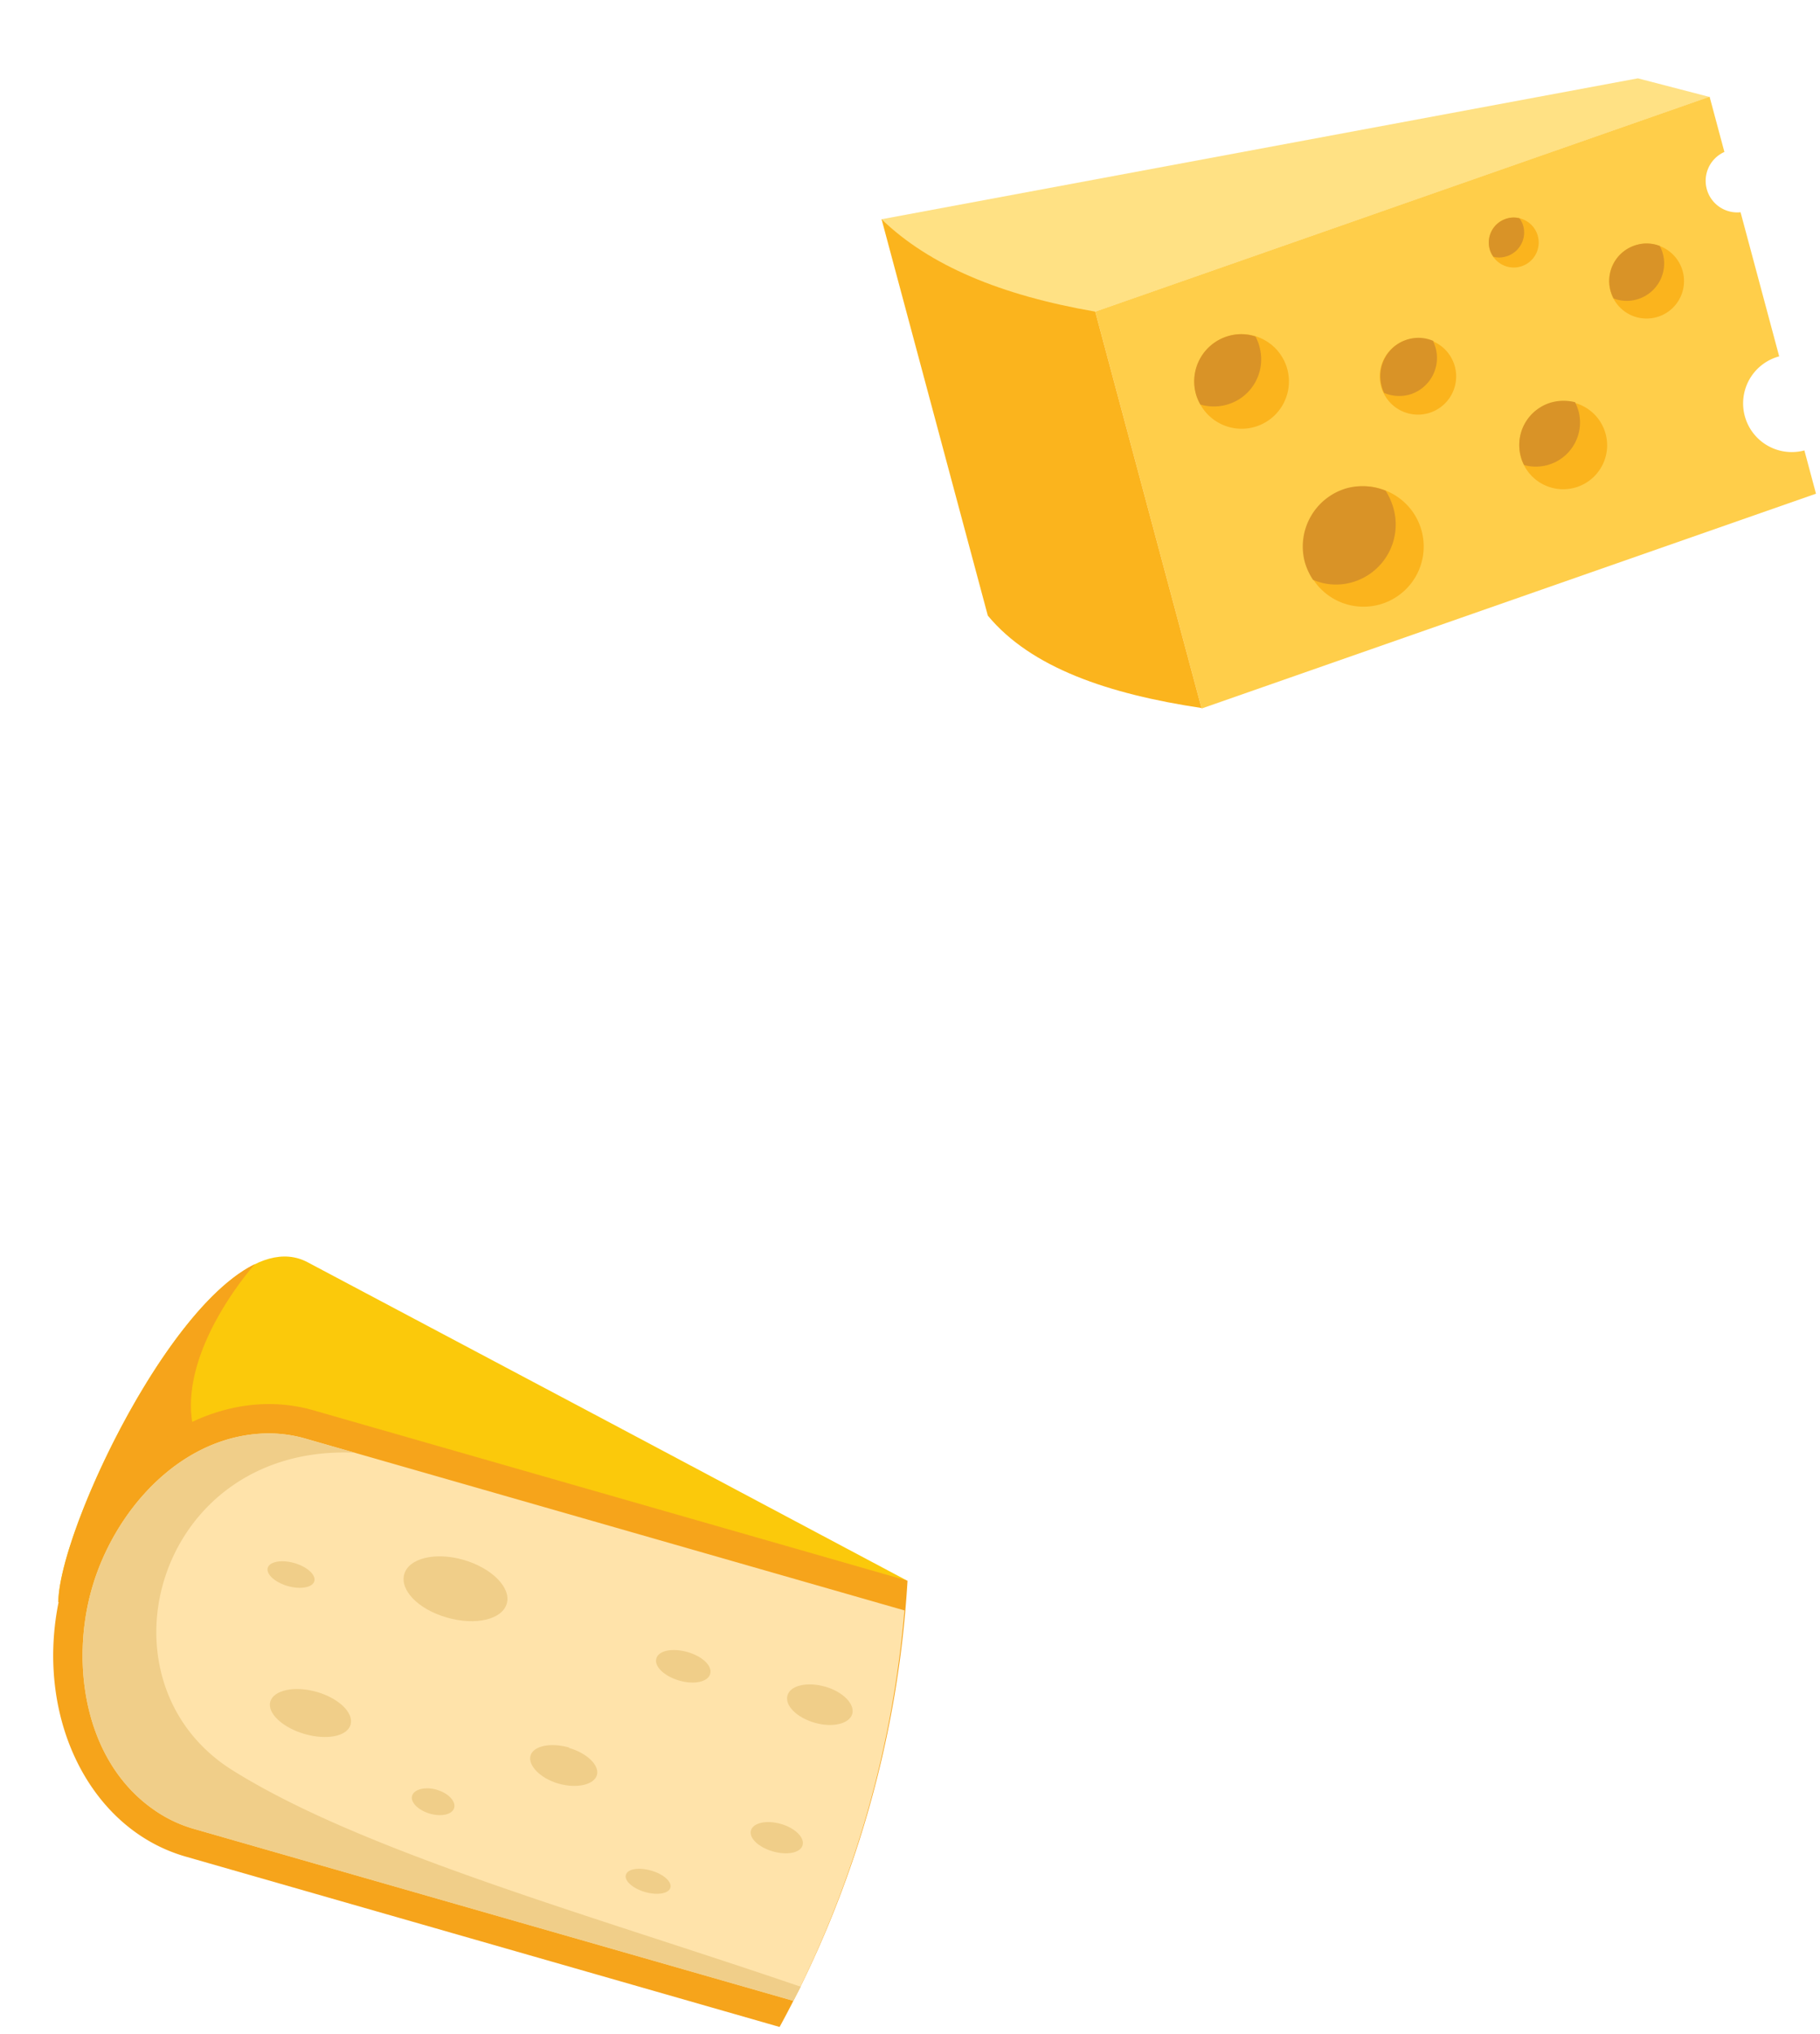 <svg xmlns="http://www.w3.org/2000/svg" width="70.01" height="78.216" viewBox="0 0 70.01 78.216">
  <g id="グループ_16288" data-name="グループ 16288" transform="translate(-79.137 -1847.435)">
    <g id="グループ_13204" data-name="グループ 13204" transform="translate(782.344 135.043) rotate(16)">
      <path id="パス_28290" data-name="パス 28290" d="M50.05,232.9q-12.747-2.713-25.53-5.41c-4.134-.889-6.469,12.158-5.622,15.206,9.921-3.1,20.58-4.9,30.485-8.014.46-.14.517-1.126.651-1.783Z" transform="translate(-203.726 1655.795)" fill="#fbc90b" fill-rule="evenodd"/>
      <path id="パス_28291" data-name="パス 28291" d="M22.575,228.77c-2.893,2.63-4.366,12.034-3.674,14.566,2.7-.847,5.472-1.6,8.267-2.31a4.62,4.62,0,0,0-3.1-3.813c-4.65-1.917-1.514-8.386-1.488-8.443Z" transform="translate(-203.729 1655.155)" fill="#f6a41b" fill-rule="evenodd"/>
      <path id="パス_28292" data-name="パス 28292" d="M26.44,238H50.208a40.845,40.845,0,0,1,0,17.852H26.44c-4.092,0-7.43-4-7.43-8.918h0C19.01,242.025,22.348,238,26.44,238Z" transform="translate(-203.863 1650.694)" fill="#f6a41b" fill-rule="evenodd"/>
      <path id="パス_28293" data-name="パス 28293" d="M51.458,240.19a40.881,40.881,0,0,1,.031,15.609h-24a5.125,5.125,0,0,1-1.659-.279c-3.059-1.033-4.65-4.469-4.65-7.528s1.6-6.485,4.65-7.528a5.12,5.12,0,0,1,1.659-.274Z" transform="translate(-204.912 1649.635)" fill="#ffe3aa" fill-rule="evenodd"/>
      <path id="パス_28294" data-name="パス 28294" d="M51.613,255.2c-.041.207-.083.4-.124.6h-24a5.125,5.125,0,0,1-1.659-.279c-3.059-1.033-4.65-4.469-4.65-7.528s1.6-6.485,4.65-7.528a5.12,5.12,0,0,1,1.659-.274h1.963c-7.446,1.793-7.332,11.269-1.132,13.036,5.684,1.638,14.943,1.55,23.3,1.974Z" transform="translate(-204.912 1649.635)" fill="#f0ce89" fill-rule="evenodd"/>
      <path id="パス_28295" data-name="パス 28295" d="M40.491,245.62c1.126,0,2.067.517,2.067,1.157s-.915,1.152-2.067,1.152-2.036-.517-2.036-1.152S39.359,245.62,40.491,245.62Zm9.264,1.033c.6,0,1.07.248,1.07.568s-.47.574-1.07.574-1.085-.253-1.085-.574S49.156,246.653,49.755,246.653Zm-3.379,4.8c.734,0,1.333.32,1.333.708s-.6.723-1.333.723-1.328-.351-1.328-.739.6-.708,1.354-.708Zm8.649.563c.574,0,1.033.253,1.033.558s-.46.543-1.033.543-1.033-.238-1.033-.543S54.452,252.017,55.026,252.017Zm-18.56.041c.878,0,1.6.377,1.6.853s-.723.832-1.6.832-1.612-.372-1.612-.832S35.577,252.058,36.466,252.058Zm5.482,2.346c.455,0,.832.222.832.486s-.377.47-.832.47-.853-.207-.853-.47S41.473,254.4,41.948,254.4Zm8.784.713c.486,0,.889.191.889.429s-.4.429-.889.429-.894-.191-.894-.429S50.215,255.117,50.732,255.117Zm4.48-8.644c.723,0,1.292.336,1.292.723s-.568.723-1.292.723-1.3-.32-1.3-.723S54.5,246.473,55.212,246.473ZM34.27,247.532c.517,0,.935.207.935.46s-.419.46-.935.46-.93-.212-.93-.46S33.759,247.532,34.27,247.532Z" transform="translate(-210.789 1647.011)" fill="#f0ce89" fill-rule="evenodd"/>
    </g>
    <g id="グループ_13203" data-name="グループ 13203" transform="matrix(0.966, -0.259, 0.259, 0.966, -239.485, 65.612)">
      <path id="パス_28285" data-name="パス 28285" d="M116.684,127.77q14.757,1.147,29.5,2.3l2.467,1.4-24.963,1.863c-3.5-1.138-5.857-2.986-7.018-5.559Z" transform="translate(-239.783 1692.49)" fill="#ffe184" fill-rule="evenodd"/>
      <path id="パス_28286" data-name="パス 28286" d="M131.32,137.333l24.963-1.863v2.2a1.215,1.215,0,0,0,0,2.4v5.737h0a1.872,1.872,0,1,0,0,3.744h0v1.723l-24.963,1.858Z" transform="translate(-247.401 1688.486)" fill="#ffce4a" fill-rule="evenodd"/>
      <path id="パス_28287" data-name="パス 28287" d="M123.718,133.329c-3.336-1.541-5.7-3.36-7.018-5.559v15.779c1.085,2.367,3.7,4.114,7.018,5.559Z" transform="translate(-239.799 1692.49)" fill="#fbb41d" fill-rule="evenodd"/>
      <path id="パス_28288" data-name="パス 28288" d="M139.229,142.279a1.819,1.819,0,1,1-1.819,1.81A1.819,1.819,0,0,1,139.229,142.279Zm11.492-1.589a.96.96,0,1,1-.96.96A.96.96,0,0,1,150.722,140.69Zm-8.607,8.439a2.314,2.314,0,1,1-2.314,2.314A2.314,2.314,0,0,1,142.114,149.129Zm13.158-6.164a1.44,1.44,0,1,1-1.44,1.44A1.44,1.44,0,0,1,155.273,142.965Zm-4.733,5.017a1.69,1.69,0,1,1-1.2.5A1.695,1.695,0,0,1,150.539,147.982Zm-4.714-3.783a1.469,1.469,0,1,1-1.464,1.474,1.469,1.469,0,0,1,1.464-1.474Z" transform="translate(-250.567 1685.772)" fill="#fbb41d" fill-rule="evenodd"/>
      <path id="パス_28289" data-name="パス 28289" d="M139.224,142.279a1.738,1.738,0,0,1,.96.288,1.585,1.585,0,0,1,.048.437,1.81,1.81,0,0,1-1.81,1.81,1.843,1.843,0,0,1-.96-.269,1.771,1.771,0,0,1-.062-.456,1.815,1.815,0,0,1,1.824-1.81Zm11.944-1.474a.859.859,0,0,1,.067.326.96.96,0,0,1-.96.96.893.893,0,0,1-.456-.115.917.917,0,0,1-.062-.326.96.96,0,0,1,.96-.96A.878.878,0,0,1,151.168,140.805Zm-7.681,8.79a2.535,2.535,0,0,1,.115.763,2.309,2.309,0,0,1-2.3,2.3,2.256,2.256,0,0,1-1.4-.48,2.4,2.4,0,0,1-.13-.754,2.333,2.333,0,0,1,2.314-2.314,2.367,2.367,0,0,1,1.4.48Zm12.62-6.356a1.373,1.373,0,0,1,.038.322,1.44,1.44,0,0,1-2.275,1.162,1.472,1.472,0,0,1-.038-.322,1.44,1.44,0,0,1,1.44-1.44,1.378,1.378,0,0,1,.84.274Zm-4.7,4.973a1.88,1.88,0,0,1,.038.365,1.7,1.7,0,0,1-2.559,1.44,1.478,1.478,0,0,1-.038-.36,1.7,1.7,0,0,1,1.69-1.695,1.8,1.8,0,0,1,.869.23Zm-4.666-3.7a2.588,2.588,0,0,1,.024.283,1.469,1.469,0,0,1-1.44,1.464,1.488,1.488,0,0,1-.917-.312.96.96,0,0,1-.029-.283,1.474,1.474,0,0,1,1.464-1.474,1.44,1.44,0,0,1,.917.322Z" transform="translate(-250.562 1685.772)" fill="#d99327" fill-rule="evenodd"/>
    </g>
  </g>
</svg>
